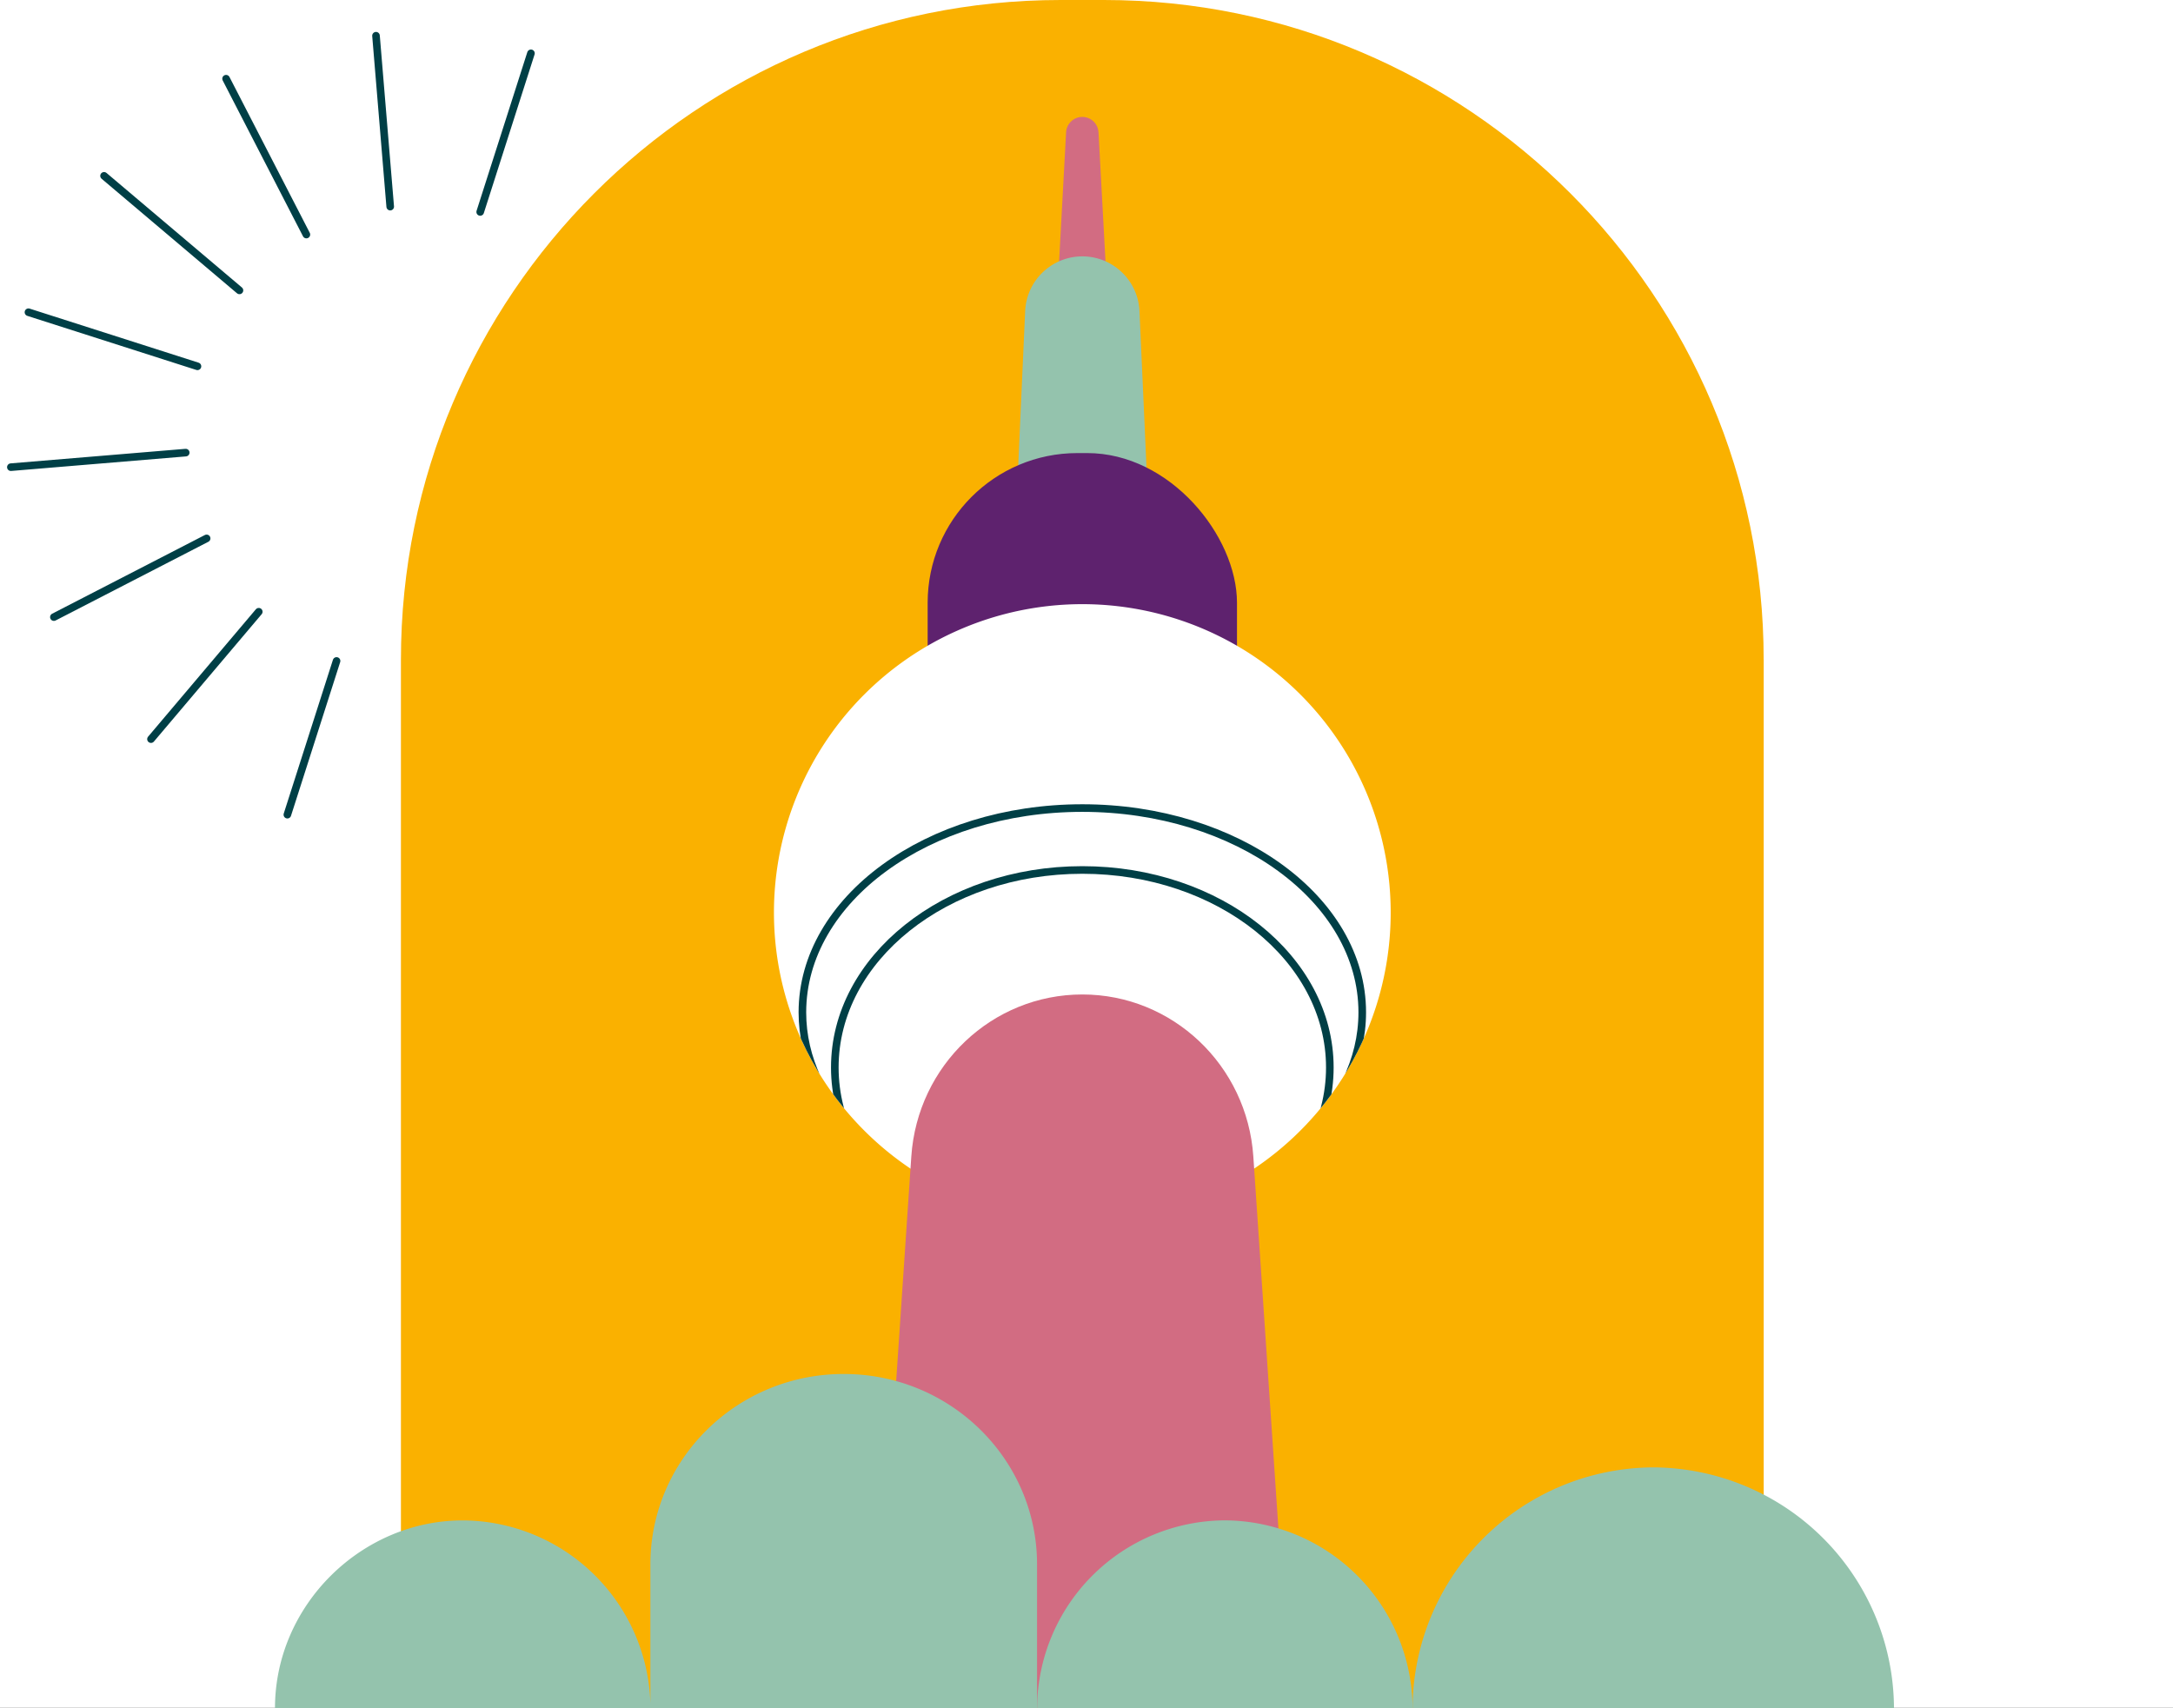 <svg xmlns="http://www.w3.org/2000/svg" xmlns:xlink="http://www.w3.org/1999/xlink" width="571.8" height="449.47" viewBox="0 0 571.8 449.47">
  <rect x="0" y="0" width="571.8" height="449.47" fill="#808080" stroke="none"/>
  <defs>
    <clipPath id="clip-path">
      <path id="Path_480-2" d="M304.61,319.6a81.144,81.144,0,1,1,61.6-96.82,81.133,81.133,0,0,1-61.6,96.82h0" fill="#fff"/>
    </clipPath>
  </defs>
  <g id="EOB01_Header_Illu_Berlin" data-name="EOB01_Header Illu Berlin" transform="translate(-2.2 -0.27)">
    <rect id="Rectangle_1694" data-name="Rectangle 1694" width="571.8" height="449.37" transform="translate(2.2 0.27)" fill="#fff"/>
    <path id="Path_965" data-name="Path 965" d="M235.86,45.7H511.72V404.3H235.86c-95.81,0-173.59-77.78-173.59-173.59V219.3c0-95.81,77.78-173.59,173.59-173.59Z" transform="translate(512 -62) rotate(90)" fill="#fab100"/>
    <path id="Path_966" data-name="Path 966" d="M291.26,35.08l1.95,36.01H280.78l1.95-36.01a4.268,4.268,0,0,1,4.26-4.04h0a4.261,4.261,0,0,1,4.26,4.04Z" fill="#d26c82"/>
    <path id="Path_967" data-name="Path 967" d="M302.04,82.11l1.81,40.23a15.052,15.052,0,0,1-15.04,15.73h-3.62a15.052,15.052,0,0,1-15.04-15.73l1.81-40.23A15.059,15.059,0,0,1,287,67.73h0A15.059,15.059,0,0,1,302.04,82.11Z" fill="#94c3ad"/>
    <rect id="Rectangle_1695" data-name="Rectangle 1695" width="81.4" height="115.2" rx="39.4" transform="translate(246.3 119.49)" fill="#5e226e"/>
    <path id="Path_480" d="M304.61,319.6a81.144,81.144,0,1,1,61.6-96.82,81.133,81.133,0,0,1-61.6,96.82h0" fill="#fff"/>
    <g id="Group_1867" data-name="Group 1867" clip-path="url(#clip-path)">
      <path id="Path_968" data-name="Path 968" d="M228.18,299.01c-9.31-9-14.84-20.21-14.84-32.36,0-29.69,32.98-53.75,73.66-53.75s73.66,24.07,73.66,53.75c0,12.65-5.99,24.28-16.01,33.46" fill="none" stroke="#003f46" stroke-linecap="round" stroke-linejoin="round" stroke-width="2"/>
      <ellipse id="Ellipse_479" data-name="Ellipse 479" cx="65.13" cy="51.97" rx="65.13" ry="51.97" transform="translate(221.87 229.19)" fill="none" stroke="#003f46" stroke-linecap="round" stroke-linejoin="round" stroke-width="2"/>
    </g>
    <path id="Path_969" data-name="Path 969" d="M341.78,449.64H232.22L242,304.58c1.62-24,21.28-42.63,45-42.63h0c23.71,0,43.38,18.63,45,42.63Z" fill="#d26c82"/>
    <line id="Line_175" data-name="Line 175" x2="21.13" y2="41.01" transform="translate(61.69 20.98)" fill="none" stroke="#003f46" stroke-linecap="round" stroke-linejoin="round" stroke-width="2"/>
    <line id="Line_176" data-name="Line 176" x1="40.19" y2="20.71" transform="translate(16.38 141.94)" fill="none" stroke="#003f46" stroke-linecap="round" stroke-linejoin="round" stroke-width="2"/>
    <line id="Line_177" data-name="Line 177" x1="44.47" y1="14.23" transform="translate(9.69 82.43)" fill="none" stroke="#003f46" stroke-linecap="round" stroke-linejoin="round" stroke-width="2"/>
    <line id="Line_178" data-name="Line 178" x1="12.94" y2="40.45" transform="translate(77.82 174.19)" fill="none" stroke="#003f46" stroke-linecap="round" stroke-linejoin="round" stroke-width="2"/>
    <line id="Line_179" data-name="Line 179" y1="41.74" x2="13.35" transform="translate(128.56 14.3)" fill="none" stroke="#003f46" stroke-linecap="round" stroke-linejoin="round" stroke-width="2"/>
    <line id="Line_180" data-name="Line 180" x1="46.01" y2="3.83" transform="translate(5.06 119.37)" fill="none" stroke="#003f46" stroke-linecap="round" stroke-linejoin="round" stroke-width="2"/>
    <line id="Line_181" data-name="Line 181" x1="3.74" y1="44.97" transform="translate(101.14 9.67)" fill="none" stroke="#003f46" stroke-linecap="round" stroke-linejoin="round" stroke-width="2"/>
    <line id="Line_182" data-name="Line 182" x1="28.36" y2="33.52" transform="translate(41.93 161.24)" fill="none" stroke="#003f46" stroke-linecap="round" stroke-linejoin="round" stroke-width="2"/>
    <line id="Line_183" data-name="Line 183" x2="35.63" y2="30.14" transform="translate(29.58 46.54)" fill="none" stroke="#003f46" stroke-linecap="round" stroke-linejoin="round" stroke-width="2"/>
    <path id="Path_970" data-name="Path 970" d="M324.5,400.33a49.636,49.636,0,0,0-49.4,49.4h98.8a49.636,49.636,0,0,0-49.4-49.4Z" fill="#94c3ad"/>
    <path id="Path_971" data-name="Path 971" d="M437.24,386.39a63.639,63.639,0,0,0-63.34,63.34H500.58A63.639,63.639,0,0,0,437.24,386.39Z" fill="#94c3ad"/>
    <path id="Path_972" data-name="Path 972" d="M224.21,361.81h0c-28.1,0-50.87,22.44-50.87,50.12v36.48a49.642,49.642,0,0,0-49.38-48.07c-26.65,0-49.4,22.3-49.4,49.4H275.09V411.93c0-27.68-22.78-50.12-50.87-50.12Z" fill="#94c3ad"/>
  </g>
</svg>
